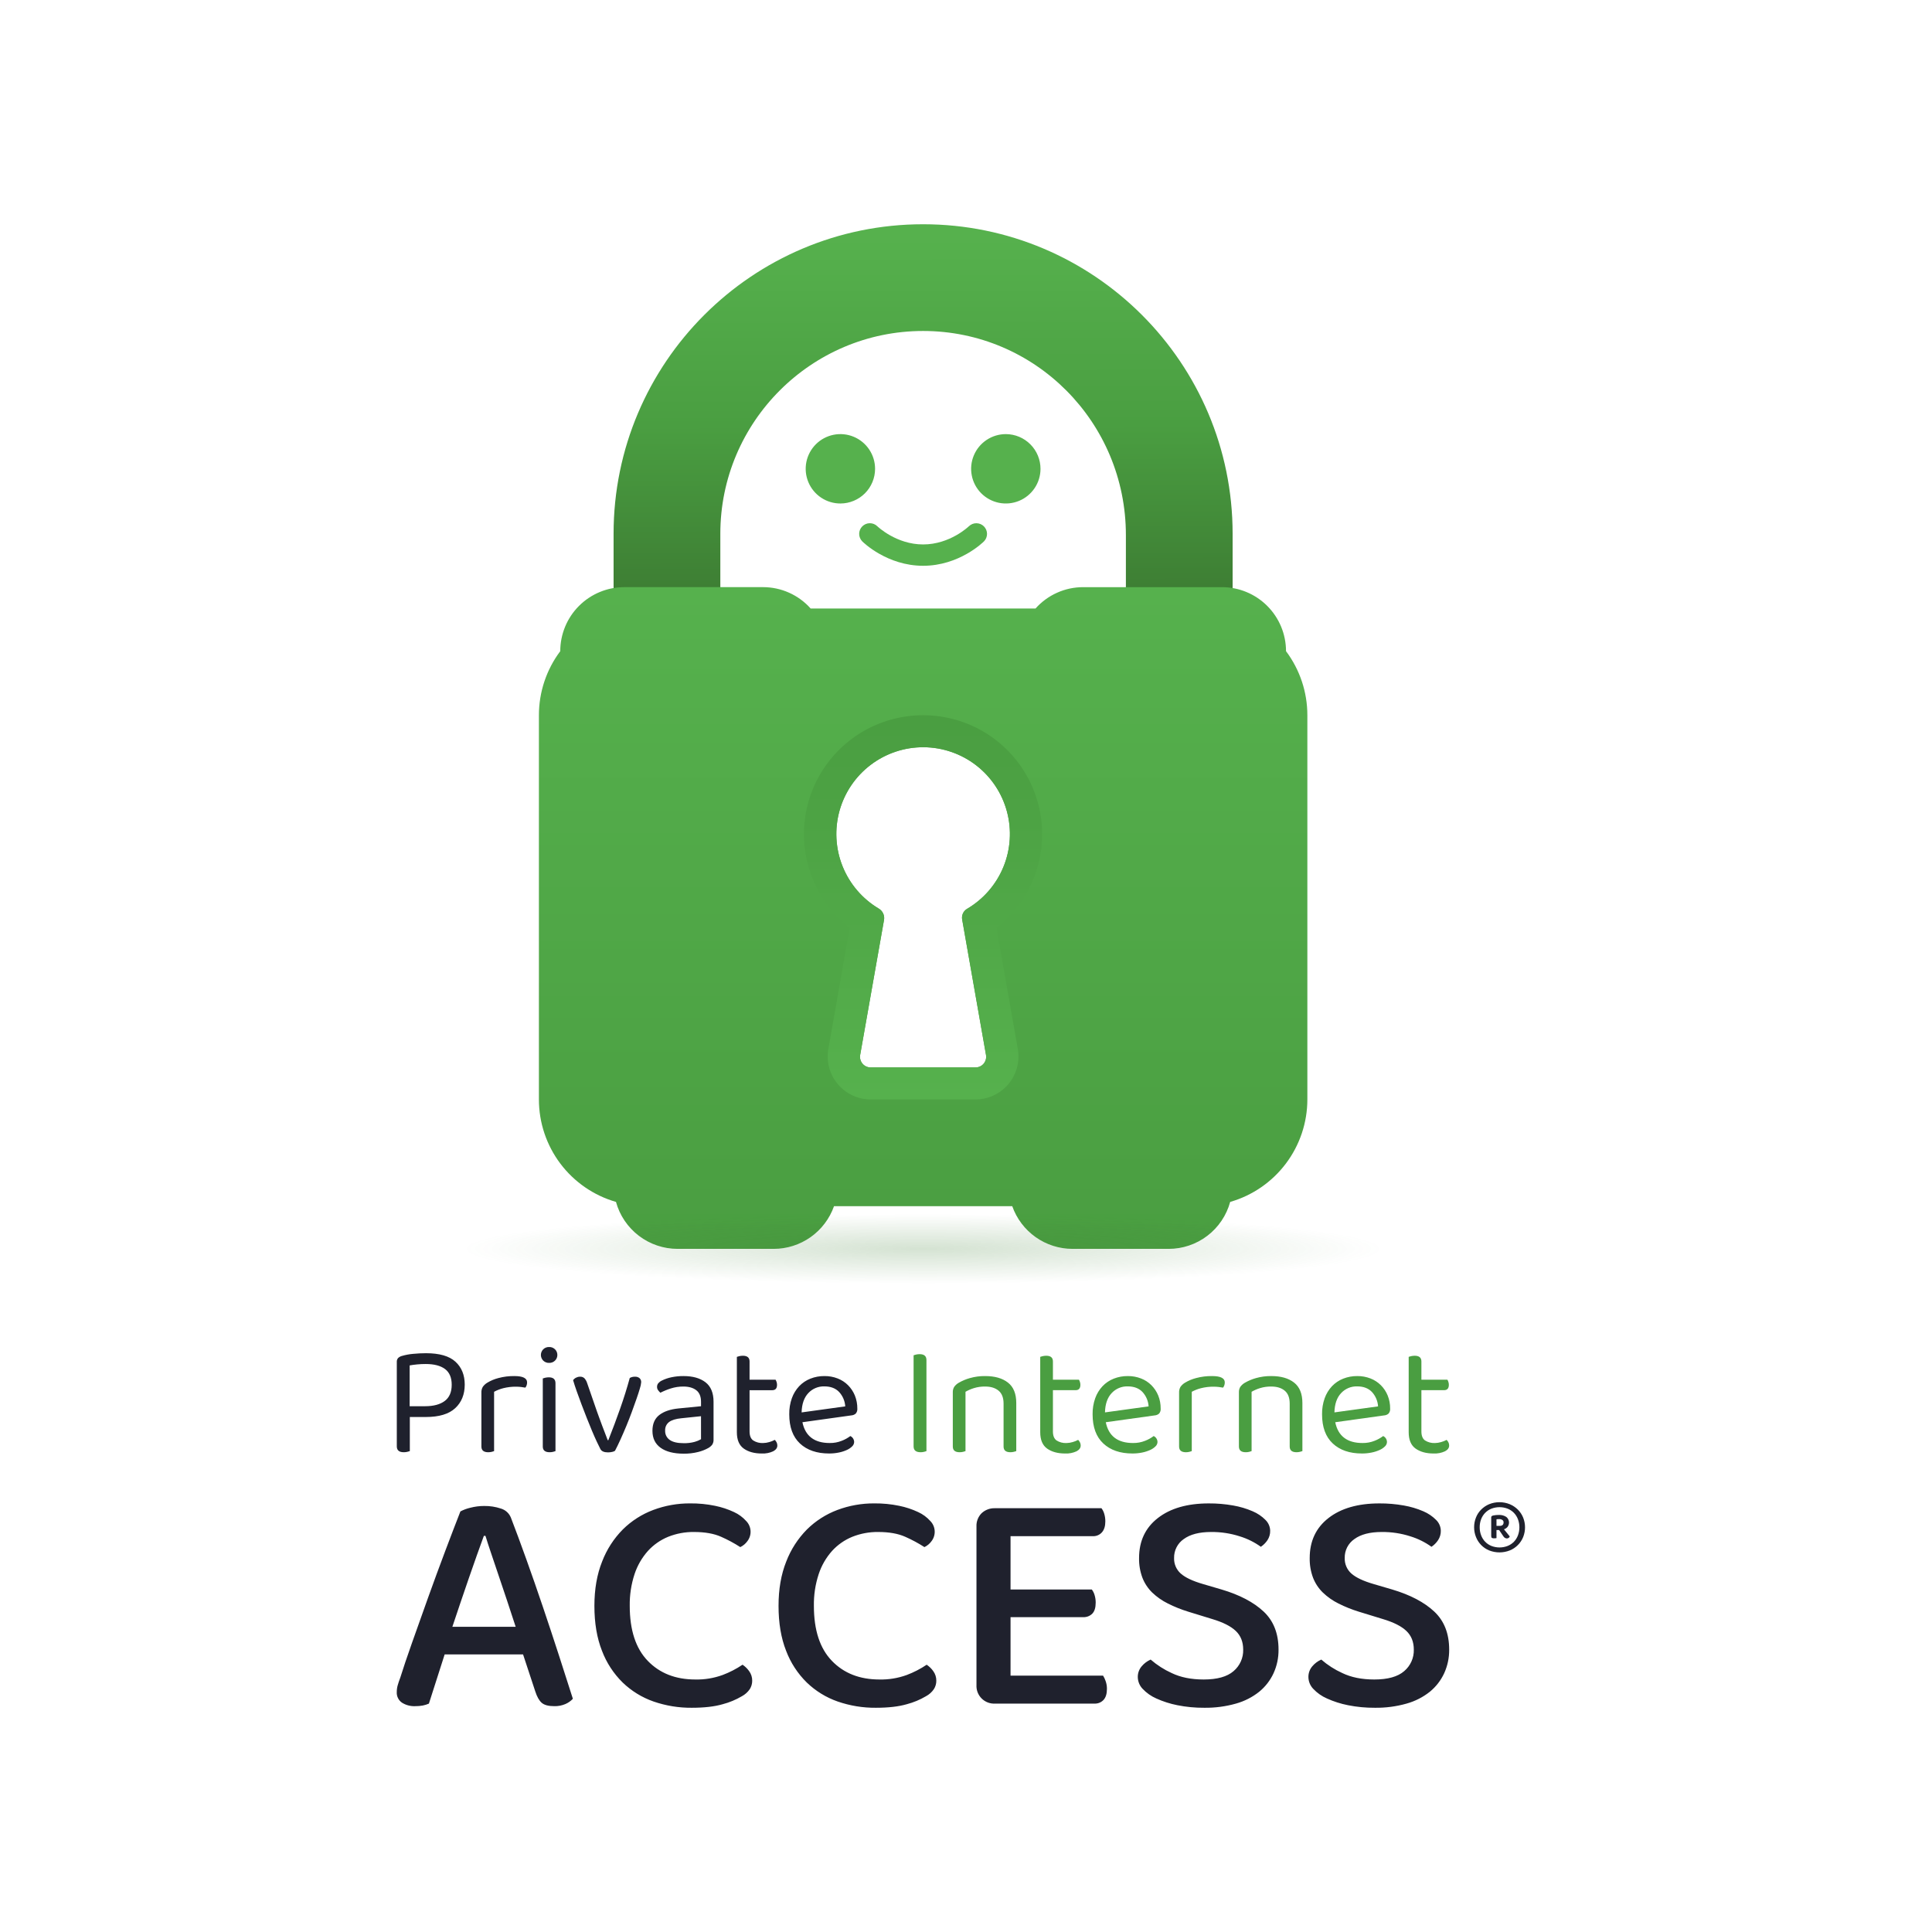 <svg width="112" height="112" viewBox="0 0 112 112" fill="none" xmlns="http://www.w3.org/2000/svg">
<mask id="mask0_170_8621" style="mask-type:alpha" maskUnits="userSpaceOnUse" x="0" y="0" width="112" height="112">
<rect width="112" height="112" rx="3" fill="white"/>
</mask>
<g mask="url(#mask0_170_8621)">
<path d="M41.758 34.115V30.943C41.758 24.461 47.031 19.187 53.513 19.187C59.996 19.187 65.269 24.461 65.269 31.022V34.115H71.456V30.943C71.456 21.034 63.413 13 53.513 13C43.614 13 35.57 21.034 35.57 30.943V34.115H41.758Z" fill="url(#paint0_linear_170_8621)"/>
<path d="M74.552 37.75C74.551 36.765 74.16 35.822 73.464 35.126C72.768 34.43 71.824 34.038 70.84 34.038H62.796C62.274 34.037 61.758 34.146 61.281 34.36C60.804 34.573 60.378 34.885 60.031 35.275H46.994C46.647 34.886 46.222 34.574 45.747 34.361C45.271 34.147 44.756 34.037 44.234 34.037H36.191C35.703 34.037 35.22 34.133 34.77 34.32C34.32 34.506 33.91 34.78 33.566 35.124C33.221 35.469 32.947 35.878 32.761 36.329C32.575 36.779 32.478 37.262 32.479 37.749C31.675 38.82 31.241 40.123 31.241 41.462V63.736C31.241 65.077 31.676 66.381 32.482 67.453C33.288 68.524 34.42 69.305 35.709 69.676C35.924 70.459 36.391 71.149 37.037 71.641C37.683 72.133 38.473 72.399 39.285 72.398H44.853C45.62 72.398 46.368 72.159 46.994 71.716C47.62 71.273 48.093 70.647 48.349 69.924H58.681C58.936 70.647 59.41 71.274 60.036 71.717C60.662 72.16 61.41 72.398 62.177 72.398H67.745C68.557 72.399 69.345 72.132 69.99 71.641C70.635 71.149 71.101 70.458 71.315 69.676C72.604 69.305 73.737 68.525 74.544 67.453C75.351 66.382 75.788 65.078 75.789 63.736V41.462C75.789 40.123 75.355 38.821 74.552 37.75ZM56.052 52.692C55.948 52.756 55.866 52.85 55.818 52.962C55.769 53.074 55.756 53.197 55.78 53.317L57.159 61.156C57.175 61.245 57.172 61.336 57.148 61.423C57.125 61.51 57.083 61.591 57.026 61.66C56.968 61.729 56.895 61.785 56.814 61.822C56.732 61.861 56.643 61.88 56.553 61.88H50.471C50.381 61.88 50.292 61.861 50.21 61.822C50.129 61.785 50.056 61.729 49.999 61.66C49.941 61.591 49.899 61.51 49.876 61.423C49.852 61.336 49.849 61.245 49.865 61.156L51.25 53.317C51.27 53.19 51.25 53.059 51.193 52.943C51.137 52.827 51.047 52.731 50.935 52.667C49.988 52.102 49.253 51.24 48.843 50.216C48.434 49.192 48.372 48.061 48.668 46.999C48.964 45.936 49.601 45 50.481 44.335C51.361 43.67 52.435 43.312 53.539 43.318C54.642 43.323 55.712 43.691 56.586 44.364C57.46 45.038 58.088 45.98 58.373 47.046C58.659 48.111 58.586 49.241 58.167 50.261C57.747 51.282 57.004 52.136 56.052 52.692L56.052 52.692Z" fill="url(#paint1_linear_170_8621)"/>
<path d="M50.729 27.183C50.73 26.784 50.613 26.395 50.392 26.063C50.172 25.732 49.858 25.473 49.49 25.32C49.123 25.167 48.718 25.127 48.327 25.204C47.937 25.282 47.578 25.473 47.296 25.755C47.015 26.037 46.823 26.395 46.745 26.786C46.668 27.177 46.708 27.581 46.861 27.949C47.014 28.317 47.273 28.631 47.604 28.851C47.936 29.072 48.325 29.189 48.724 29.188C49.255 29.186 49.764 28.974 50.14 28.599C50.516 28.223 50.727 27.714 50.729 27.183V27.183ZM58.314 25.166C57.916 25.165 57.527 25.282 57.196 25.502C56.864 25.722 56.606 26.035 56.453 26.402C56.299 26.769 56.258 27.173 56.335 27.564C56.411 27.954 56.602 28.313 56.882 28.595C57.163 28.877 57.521 29.069 57.91 29.148C58.3 29.227 58.705 29.188 59.073 29.037C59.441 28.886 59.755 28.629 59.977 28.299C60.199 27.969 60.318 27.58 60.319 27.183C60.32 26.649 60.109 26.138 59.733 25.76C59.357 25.382 58.847 25.168 58.314 25.166V25.166ZM56.171 30.504C56.161 30.514 55.077 31.562 53.514 31.562C51.964 31.562 50.885 30.532 50.856 30.505C50.74 30.392 50.583 30.329 50.42 30.331C50.258 30.332 50.103 30.398 49.988 30.513C49.873 30.628 49.808 30.783 49.807 30.946C49.806 31.108 49.87 31.265 49.983 31.381C50.04 31.439 51.425 32.799 53.514 32.799C55.603 32.799 56.987 31.439 57.045 31.381C57.158 31.265 57.22 31.108 57.219 30.946C57.218 30.784 57.153 30.629 57.039 30.514C56.924 30.399 56.769 30.334 56.607 30.332C56.445 30.33 56.289 30.392 56.172 30.504H56.171Z" fill="#56B14D"/>
<path d="M57.766 53.793C58.897 52.909 59.724 51.693 60.131 50.316C60.538 48.939 60.505 47.47 60.037 46.112C59.569 44.755 58.69 43.577 57.52 42.743C56.351 41.91 54.951 41.462 53.515 41.462C53.24 41.46 52.965 41.477 52.692 41.512C51.335 41.672 50.056 42.232 49.018 43.121C47.98 44.009 47.229 45.186 46.861 46.502C46.493 47.818 46.525 49.214 46.952 50.512C47.378 51.81 48.181 52.952 49.258 53.793L48.021 60.804C47.957 61.163 47.972 61.531 48.066 61.884C48.16 62.236 48.33 62.564 48.564 62.843C48.798 63.123 49.091 63.348 49.421 63.502C49.752 63.657 50.112 63.736 50.477 63.736H56.547C56.912 63.736 57.272 63.657 57.602 63.502C57.933 63.348 58.226 63.123 58.46 62.844C58.694 62.564 58.864 62.236 58.958 61.884C59.052 61.531 59.067 61.163 59.003 60.804L57.766 53.793ZM56.553 61.88H50.471C50.381 61.88 50.292 61.861 50.21 61.822C50.129 61.785 50.056 61.729 49.998 61.66C49.941 61.591 49.899 61.51 49.876 61.423C49.852 61.336 49.849 61.245 49.865 61.156L51.25 53.317C51.27 53.189 51.25 53.059 51.193 52.943C51.137 52.827 51.047 52.731 50.935 52.667C49.988 52.102 49.253 51.24 48.843 50.216C48.434 49.192 48.372 48.061 48.668 46.999C48.964 45.936 49.601 45 50.481 44.335C51.361 43.67 52.435 43.312 53.538 43.318C54.642 43.323 55.712 43.691 56.586 44.364C57.459 45.038 58.087 45.98 58.373 47.046C58.659 48.111 58.586 49.241 58.167 50.261C57.747 51.282 57.004 52.136 56.052 52.692C55.948 52.756 55.866 52.85 55.817 52.962C55.769 53.074 55.755 53.197 55.779 53.317L57.159 61.156C57.175 61.245 57.171 61.336 57.148 61.423C57.125 61.51 57.083 61.591 57.025 61.66C56.968 61.729 56.895 61.784 56.814 61.822C56.732 61.861 56.643 61.88 56.553 61.88V61.88Z" fill="url(#paint2_linear_170_8621)"/>
<path opacity="0.28" d="M53.515 74.551C69.361 74.551 82.207 73.586 82.207 72.395C82.207 71.204 69.361 70.238 53.515 70.238C37.669 70.238 24.823 71.204 24.823 72.395C24.823 73.586 37.669 74.551 53.515 74.551Z" fill="url(#paint3_radial_170_8621)"/>
<path d="M24.696 78.447C24.457 78.447 24.21 78.459 23.956 78.484C23.736 78.502 23.519 78.542 23.307 78.603C23.221 78.624 23.142 78.667 23.077 78.727C23.024 78.79 22.998 78.871 23.003 78.953V83.847C23.003 84.074 23.138 84.187 23.408 84.187C23.476 84.188 23.544 84.18 23.61 84.164C23.672 84.149 23.721 84.135 23.758 84.123V82.145H24.687C25.453 82.145 26.02 81.975 26.388 81.634C26.756 81.294 26.94 80.839 26.941 80.268C26.941 79.71 26.761 79.267 26.402 78.939C26.044 78.611 25.475 78.447 24.696 78.447ZM25.782 81.216C25.512 81.418 25.131 81.52 24.641 81.52H23.748V79.155C23.877 79.131 24.023 79.111 24.185 79.096C24.348 79.08 24.512 79.072 24.678 79.073C25.162 79.073 25.535 79.169 25.796 79.362C26.056 79.556 26.187 79.861 26.186 80.278C26.186 80.701 26.051 81.014 25.782 81.216V81.216ZM29.82 79.772C29.508 79.768 29.197 79.806 28.895 79.887C28.667 79.945 28.448 80.036 28.247 80.158C28.143 80.22 28.054 80.303 27.985 80.402C27.928 80.504 27.901 80.621 27.907 80.738V83.856C27.907 84.077 28.038 84.187 28.302 84.188C28.37 84.188 28.438 84.18 28.505 84.165C28.552 84.154 28.598 84.14 28.643 84.123V80.683C28.811 80.592 28.99 80.522 29.176 80.475C29.419 80.414 29.67 80.384 29.921 80.388C30.02 80.388 30.118 80.394 30.215 80.406C30.313 80.419 30.393 80.431 30.454 80.443C30.487 80.404 30.512 80.359 30.528 80.31C30.547 80.255 30.556 80.198 30.556 80.14C30.556 79.894 30.311 79.772 29.82 79.772ZM31.835 78.088C31.771 78.086 31.708 78.096 31.648 78.119C31.589 78.142 31.535 78.177 31.49 78.222C31.404 78.309 31.356 78.426 31.356 78.548C31.356 78.67 31.404 78.787 31.49 78.875C31.535 78.919 31.589 78.954 31.648 78.977C31.708 79 31.771 79.011 31.835 79.008C31.896 79.011 31.958 79 32.016 78.978C32.074 78.956 32.126 78.923 32.171 78.88C32.215 78.837 32.251 78.785 32.275 78.728C32.299 78.671 32.311 78.61 32.311 78.548C32.311 78.487 32.299 78.425 32.275 78.368C32.251 78.311 32.215 78.26 32.171 78.217C32.126 78.174 32.074 78.141 32.016 78.118C31.958 78.096 31.896 78.086 31.835 78.088V78.088ZM31.817 79.845C31.747 79.845 31.677 79.853 31.609 79.868C31.561 79.879 31.513 79.893 31.466 79.91V83.856C31.466 84.077 31.598 84.187 31.862 84.187C31.93 84.188 31.998 84.18 32.064 84.164C32.111 84.153 32.157 84.14 32.202 84.123V80.186C32.202 79.959 32.074 79.845 31.817 79.845V79.845ZM36.821 79.809C36.712 79.804 36.603 79.829 36.508 79.882C36.348 80.465 36.163 81.057 35.951 81.658C35.74 82.258 35.511 82.869 35.266 83.488H35.229C35.192 83.384 35.145 83.258 35.086 83.111C35.028 82.963 34.97 82.811 34.911 82.655C34.853 82.499 34.796 82.345 34.741 82.195C34.686 82.045 34.64 81.918 34.603 81.814L34.033 80.167C34 80.064 33.945 79.97 33.872 79.891C33.801 79.831 33.711 79.802 33.619 79.808C33.542 79.809 33.466 79.828 33.398 79.863C33.328 79.897 33.268 79.947 33.223 80.01C33.279 80.201 33.349 80.417 33.435 80.659C33.521 80.901 33.613 81.153 33.711 81.413C33.809 81.674 33.91 81.936 34.015 82.2C34.119 82.463 34.22 82.712 34.318 82.945C34.416 83.178 34.508 83.386 34.594 83.57C34.68 83.754 34.751 83.898 34.806 84.003C34.873 84.132 35.02 84.196 35.247 84.196C35.329 84.196 35.411 84.187 35.491 84.168C35.548 84.158 35.603 84.136 35.652 84.104C35.749 83.92 35.855 83.702 35.969 83.451C36.083 83.2 36.196 82.937 36.31 82.664C36.423 82.391 36.53 82.117 36.631 81.841C36.733 81.565 36.823 81.312 36.903 81.082C36.983 80.853 37.047 80.653 37.096 80.484C37.135 80.37 37.159 80.251 37.17 80.13C37.172 80.086 37.165 80.041 37.149 80C37.132 79.958 37.106 79.921 37.073 79.891C37.002 79.834 36.912 79.805 36.821 79.809ZM40.896 80.13C40.583 79.891 40.16 79.772 39.626 79.772C39.392 79.77 39.157 79.793 38.927 79.841C38.729 79.881 38.537 79.948 38.357 80.038C38.279 80.076 38.211 80.129 38.154 80.195C38.11 80.256 38.087 80.331 38.09 80.406C38.09 80.473 38.111 80.537 38.15 80.591C38.189 80.645 38.234 80.694 38.283 80.738C38.479 80.638 38.682 80.555 38.89 80.489C39.125 80.415 39.371 80.377 39.617 80.379C39.93 80.379 40.178 80.45 40.362 80.591C40.546 80.732 40.639 80.956 40.639 81.262V81.52L39.332 81.649C38.853 81.697 38.483 81.825 38.219 82.03C37.955 82.236 37.823 82.541 37.823 82.946C37.823 83.375 37.981 83.703 38.297 83.93C38.613 84.157 39.059 84.27 39.636 84.271C39.916 84.274 40.196 84.242 40.468 84.174C40.672 84.125 40.868 84.049 41.052 83.948C41.143 83.899 41.223 83.832 41.287 83.751C41.345 83.659 41.373 83.551 41.365 83.443V81.262C41.365 80.747 41.209 80.37 40.896 80.13V80.13ZM40.639 83.433C40.524 83.499 40.402 83.55 40.275 83.585C40.067 83.642 39.851 83.668 39.636 83.663C39.274 83.663 39.004 83.6 38.826 83.474C38.739 83.414 38.67 83.334 38.623 83.24C38.576 83.145 38.554 83.041 38.559 82.936C38.553 82.84 38.571 82.744 38.611 82.656C38.651 82.569 38.713 82.493 38.789 82.435C38.942 82.321 39.178 82.249 39.498 82.218L40.638 82.099L40.639 83.433ZM44.916 83.47C44.814 83.525 44.706 83.569 44.594 83.599C44.481 83.633 44.363 83.652 44.244 83.654C44.038 83.667 43.834 83.613 43.66 83.502C43.522 83.401 43.453 83.228 43.453 82.982V80.591H44.769C44.953 80.591 45.045 80.487 45.045 80.278C45.045 80.22 45.036 80.163 45.017 80.108C45.003 80.065 44.984 80.023 44.962 79.984H43.453V78.925C43.453 78.705 43.325 78.594 43.067 78.594C42.997 78.594 42.928 78.602 42.86 78.617C42.811 78.628 42.764 78.642 42.717 78.659V83.029C42.717 83.47 42.85 83.786 43.117 83.976C43.384 84.166 43.732 84.261 44.162 84.261C44.39 84.272 44.617 84.228 44.824 84.132C44.983 84.046 45.063 83.936 45.063 83.801C45.065 83.734 45.049 83.667 45.017 83.608C44.99 83.557 44.956 83.511 44.916 83.47V83.47ZM49.607 81.948C49.642 81.908 49.667 81.862 49.683 81.812C49.699 81.762 49.705 81.71 49.7 81.658C49.703 81.398 49.654 81.14 49.557 80.898C49.466 80.675 49.331 80.472 49.161 80.301C48.99 80.13 48.785 79.997 48.559 79.91C48.315 79.816 48.056 79.769 47.795 79.772C47.515 79.769 47.237 79.82 46.977 79.923C46.731 80.02 46.51 80.169 46.328 80.36C46.141 80.56 45.997 80.797 45.905 81.055C45.799 81.355 45.748 81.671 45.754 81.988C45.754 82.73 45.961 83.294 46.374 83.681C46.788 84.067 47.351 84.26 48.063 84.26C48.252 84.261 48.442 84.243 48.628 84.205C48.787 84.174 48.941 84.124 49.088 84.058C49.205 84.007 49.311 83.936 49.401 83.847C49.471 83.782 49.512 83.693 49.516 83.598C49.515 83.525 49.495 83.454 49.456 83.392C49.417 83.33 49.361 83.28 49.295 83.249C49.143 83.363 48.976 83.456 48.798 83.524C48.576 83.613 48.339 83.657 48.099 83.653C47.21 83.653 46.683 83.251 46.517 82.448L49.35 82.052C49.445 82.047 49.536 82.01 49.607 81.948ZM46.47 81.879C46.483 81.394 46.612 81.022 46.857 80.761C46.975 80.633 47.119 80.532 47.279 80.465C47.439 80.398 47.612 80.365 47.786 80.37C48.154 80.37 48.441 80.479 48.646 80.696C48.856 80.925 48.981 81.219 49 81.529L46.47 81.879Z" fill="#1F212D"/>
<path d="M53.312 78.502C53.242 78.502 53.173 78.51 53.105 78.525C53.056 78.536 53.008 78.55 52.962 78.567V83.847C52.962 84.074 53.097 84.187 53.367 84.187C53.435 84.188 53.503 84.18 53.569 84.164C53.616 84.153 53.662 84.14 53.707 84.123V78.843C53.707 78.616 53.576 78.502 53.312 78.502ZM57.111 79.772C56.809 79.768 56.509 79.808 56.219 79.891C55.997 79.953 55.784 80.043 55.584 80.158C55.477 80.218 55.384 80.301 55.313 80.402C55.257 80.498 55.23 80.608 55.235 80.719V83.856C55.235 84.077 55.366 84.187 55.63 84.187C55.698 84.188 55.766 84.18 55.833 84.164C55.879 84.153 55.925 84.139 55.971 84.123V80.683C56.125 80.594 56.288 80.523 56.458 80.471C56.67 80.406 56.89 80.375 57.111 80.379C57.436 80.379 57.695 80.458 57.888 80.618C58.082 80.777 58.178 81.028 58.178 81.372V83.856C58.178 84.077 58.31 84.187 58.574 84.187C58.641 84.187 58.707 84.179 58.772 84.164C58.82 84.153 58.868 84.14 58.914 84.123V81.336C58.914 80.796 58.754 80.4 58.431 80.149C58.109 79.897 57.669 79.771 57.111 79.772L57.111 79.772ZM62.502 83.47C62.4 83.525 62.292 83.569 62.18 83.599C62.066 83.633 61.949 83.652 61.83 83.654C61.624 83.666 61.42 83.613 61.246 83.502C61.108 83.401 61.039 83.228 61.039 82.982V80.59H62.355C62.539 80.59 62.631 80.486 62.631 80.278C62.631 80.22 62.622 80.162 62.603 80.107C62.589 80.064 62.57 80.023 62.548 79.983H61.039V78.925C61.039 78.704 60.911 78.594 60.653 78.594C60.583 78.594 60.514 78.601 60.446 78.617C60.398 78.628 60.35 78.641 60.303 78.658V83.028C60.303 83.47 60.437 83.786 60.703 83.976C60.97 84.165 61.318 84.261 61.748 84.261C61.975 84.272 62.203 84.228 62.41 84.132C62.569 84.046 62.649 83.936 62.649 83.801C62.65 83.734 62.635 83.667 62.603 83.608C62.576 83.558 62.542 83.511 62.502 83.47V83.47ZM66.747 80.301C66.576 80.13 66.371 79.997 66.145 79.91C65.901 79.816 65.642 79.769 65.381 79.772C65.101 79.769 64.823 79.82 64.562 79.923C64.317 80.02 64.096 80.169 63.914 80.36C63.727 80.56 63.583 80.796 63.491 81.055C63.385 81.354 63.334 81.67 63.339 81.988C63.339 82.73 63.546 83.294 63.96 83.68C64.374 84.067 64.936 84.26 65.648 84.26C65.838 84.261 66.027 84.243 66.214 84.205C66.372 84.174 66.526 84.124 66.673 84.058C66.79 84.007 66.896 83.936 66.986 83.847C67.056 83.782 67.097 83.693 67.101 83.598C67.101 83.525 67.08 83.454 67.041 83.392C67.002 83.33 66.946 83.28 66.88 83.249C66.728 83.363 66.561 83.456 66.384 83.524C66.161 83.613 65.924 83.657 65.684 83.653C64.795 83.653 64.268 83.252 64.103 82.448L66.936 82.053C67.031 82.047 67.121 82.01 67.193 81.947C67.227 81.907 67.253 81.861 67.269 81.811C67.285 81.762 67.29 81.709 67.285 81.657C67.288 81.397 67.24 81.139 67.143 80.898C67.052 80.675 66.917 80.472 66.747 80.301V80.301ZM64.057 81.878C64.069 81.394 64.198 81.021 64.443 80.761C64.561 80.633 64.705 80.532 64.865 80.465C65.025 80.397 65.198 80.365 65.372 80.37C65.74 80.37 66.027 80.479 66.232 80.696C66.442 80.925 66.567 81.219 66.586 81.529L64.057 81.878ZM70.266 79.772C69.954 79.768 69.643 79.806 69.342 79.887C69.113 79.945 68.894 80.036 68.693 80.158C68.589 80.22 68.5 80.303 68.431 80.402C68.374 80.504 68.347 80.621 68.353 80.738V83.856C68.353 84.077 68.484 84.187 68.748 84.188C68.816 84.188 68.884 84.18 68.95 84.164C68.997 84.153 69.043 84.14 69.088 84.123V80.683C69.257 80.592 69.436 80.522 69.622 80.475C69.866 80.414 70.116 80.384 70.367 80.388C70.466 80.388 70.564 80.394 70.662 80.406C70.76 80.419 70.839 80.431 70.901 80.443C70.933 80.403 70.958 80.358 70.974 80.31C70.993 80.255 71.003 80.198 71.002 80.14C71.002 79.894 70.757 79.772 70.266 79.772V79.772ZM73.697 79.772C73.396 79.768 73.095 79.808 72.805 79.891C72.583 79.953 72.37 80.043 72.17 80.158C72.063 80.218 71.97 80.302 71.899 80.402C71.843 80.498 71.816 80.608 71.821 80.719V83.856C71.821 84.077 71.953 84.187 72.216 84.187C72.285 84.188 72.353 84.18 72.419 84.164C72.466 84.153 72.512 84.14 72.556 84.123V80.683C72.711 80.594 72.874 80.523 73.044 80.471C73.256 80.406 73.476 80.375 73.697 80.379C74.022 80.379 74.282 80.458 74.475 80.618C74.668 80.777 74.765 81.028 74.765 81.372V83.856C74.765 84.077 74.897 84.187 75.16 84.187C75.227 84.187 75.293 84.179 75.358 84.164C75.407 84.153 75.454 84.139 75.501 84.123V81.336C75.501 80.796 75.34 80.4 75.018 80.149C74.696 79.897 74.256 79.771 73.697 79.772L73.697 79.772ZM80.049 80.301C79.878 80.13 79.672 79.997 79.447 79.91C79.203 79.816 78.944 79.769 78.683 79.772C78.403 79.769 78.125 79.82 77.864 79.923C77.619 80.02 77.398 80.169 77.216 80.36C77.029 80.56 76.885 80.797 76.793 81.055C76.687 81.354 76.636 81.67 76.641 81.988C76.641 82.73 76.848 83.294 77.262 83.68C77.676 84.067 78.239 84.26 78.95 84.26C79.14 84.262 79.33 84.243 79.516 84.205C79.675 84.174 79.829 84.124 79.976 84.058C80.093 84.007 80.199 83.936 80.289 83.847C80.359 83.782 80.4 83.693 80.404 83.598C80.403 83.525 80.383 83.454 80.344 83.392C80.305 83.33 80.249 83.28 80.183 83.249C80.031 83.363 79.864 83.456 79.687 83.524C79.464 83.613 79.227 83.657 78.987 83.653C78.098 83.653 77.571 83.252 77.405 82.448L80.238 82.053C80.333 82.047 80.424 82.01 80.495 81.948C80.529 81.908 80.555 81.862 80.571 81.812C80.587 81.762 80.593 81.71 80.588 81.658C80.591 81.398 80.542 81.14 80.445 80.898C80.354 80.675 80.22 80.472 80.049 80.301H80.049ZM77.358 81.878C77.371 81.394 77.499 81.021 77.745 80.761C77.863 80.633 78.007 80.532 78.167 80.465C78.327 80.397 78.5 80.365 78.674 80.37C79.042 80.37 79.329 80.479 79.534 80.696C79.744 80.925 79.869 81.219 79.888 81.529L77.358 81.878ZM83.964 83.608C83.936 83.558 83.903 83.511 83.863 83.47C83.761 83.525 83.653 83.569 83.541 83.599C83.427 83.633 83.31 83.652 83.191 83.654C82.985 83.666 82.781 83.613 82.607 83.502C82.469 83.401 82.4 83.228 82.4 82.982V80.59H83.715C83.899 80.59 83.991 80.486 83.991 80.278C83.992 80.22 83.982 80.162 83.963 80.107C83.949 80.064 83.931 80.023 83.908 79.983H82.4V78.925C82.4 78.704 82.271 78.594 82.013 78.594C81.943 78.594 81.874 78.601 81.806 78.617C81.758 78.628 81.71 78.641 81.663 78.658V83.028C81.663 83.47 81.797 83.786 82.064 83.976C82.33 84.165 82.678 84.261 83.108 84.261C83.335 84.272 83.563 84.228 83.77 84.132C83.93 84.046 84.009 83.936 84.009 83.801C84.011 83.734 83.995 83.667 83.964 83.608H83.964Z" fill="#4A9E41"/>
<path d="M31.478 93.171C31.155 92.214 30.832 91.286 30.509 90.386C30.186 89.485 29.888 88.681 29.615 87.973C29.564 87.849 29.485 87.737 29.385 87.647C29.285 87.557 29.166 87.49 29.037 87.452C28.725 87.348 28.398 87.298 28.069 87.303C27.798 87.302 27.529 87.337 27.267 87.405C27.066 87.451 26.872 87.523 26.69 87.619C26.442 88.252 26.15 89.013 25.815 89.901C25.48 90.789 25.148 91.693 24.818 92.612C24.489 93.531 24.178 94.404 23.887 95.229C23.595 96.055 23.368 96.729 23.206 97.25C23.144 97.412 23.095 97.558 23.058 97.688C23.02 97.818 23.001 97.953 23.001 98.089C22.994 98.208 23.017 98.328 23.07 98.435C23.122 98.543 23.201 98.635 23.3 98.704C23.527 98.848 23.794 98.919 24.063 98.908C24.213 98.91 24.363 98.898 24.51 98.871C24.632 98.847 24.751 98.809 24.864 98.76L25.777 95.909H30.323L31.03 98.052C31.13 98.362 31.254 98.583 31.403 98.713C31.552 98.843 31.794 98.908 32.13 98.908C32.35 98.914 32.569 98.873 32.772 98.787C32.938 98.717 33.087 98.612 33.21 98.48C32.974 97.735 32.707 96.903 32.409 95.984C32.111 95.065 31.801 94.127 31.478 93.171ZM26.224 94.307C26.373 93.86 26.529 93.397 26.69 92.919C26.851 92.441 27.013 91.969 27.174 91.503C27.336 91.038 27.491 90.594 27.64 90.171C27.789 89.749 27.926 89.37 28.05 89.035H28.143C28.23 89.321 28.342 89.666 28.479 90.069C28.615 90.472 28.761 90.904 28.916 91.364C29.071 91.823 29.233 92.305 29.401 92.807C29.569 93.31 29.733 93.81 29.894 94.307H26.224ZM43.046 96.505C42.686 96.748 42.298 96.948 41.891 97.101C41.384 97.285 40.847 97.374 40.308 97.362C39.165 97.362 38.246 97.002 37.551 96.281C36.855 95.561 36.508 94.499 36.507 93.096C36.496 92.47 36.591 91.846 36.786 91.251C36.95 90.756 37.213 90.3 37.56 89.91C37.885 89.553 38.286 89.273 38.733 89.09C39.21 88.9 39.719 88.805 40.233 88.811C40.866 88.811 41.391 88.904 41.807 89.09C42.191 89.26 42.562 89.459 42.915 89.687C43.083 89.607 43.227 89.485 43.334 89.333C43.461 89.163 43.524 88.953 43.51 88.742C43.496 88.53 43.408 88.33 43.26 88.178C43.062 87.957 42.821 87.779 42.552 87.656C42.202 87.492 41.833 87.37 41.453 87.293C40.978 87.195 40.494 87.148 40.009 87.153C39.278 87.149 38.552 87.278 37.867 87.535C37.207 87.783 36.608 88.167 36.107 88.662C35.581 89.193 35.172 89.828 34.905 90.525C34.607 91.27 34.458 92.127 34.458 93.096C34.458 94.09 34.604 94.956 34.896 95.695C35.158 96.389 35.568 97.018 36.098 97.539C36.608 98.03 37.218 98.405 37.886 98.638C38.599 98.885 39.349 99.008 40.104 99.001C40.824 99.001 41.42 98.933 41.892 98.796C42.284 98.694 42.66 98.537 43.01 98.331C43.192 98.233 43.349 98.092 43.466 97.921C43.558 97.776 43.606 97.608 43.606 97.436C43.609 97.236 43.547 97.04 43.429 96.878C43.325 96.731 43.196 96.605 43.046 96.505L43.046 96.505ZM53.721 96.505C53.36 96.748 52.972 96.948 52.566 97.101C52.058 97.285 51.522 97.374 50.982 97.362C49.839 97.362 48.92 97.002 48.225 96.281C47.53 95.561 47.182 94.499 47.182 93.096C47.171 92.47 47.265 91.846 47.461 91.251C47.624 90.757 47.888 90.3 48.234 89.91C48.559 89.553 48.96 89.273 49.407 89.09C49.884 88.9 50.394 88.805 50.907 88.811C51.54 88.811 52.065 88.904 52.481 89.09C52.865 89.26 53.236 89.459 53.59 89.687C53.757 89.607 53.902 89.485 54.009 89.333C54.136 89.163 54.198 88.953 54.184 88.742C54.171 88.53 54.082 88.33 53.934 88.178C53.737 87.957 53.496 87.779 53.226 87.656C52.876 87.492 52.507 87.37 52.127 87.293C51.653 87.195 51.169 87.148 50.684 87.153C49.952 87.149 49.226 87.278 48.541 87.535C47.882 87.783 47.282 88.167 46.781 88.662C46.256 89.193 45.846 89.828 45.579 90.525C45.281 91.27 45.132 92.127 45.133 93.096C45.133 94.09 45.278 94.956 45.57 95.695C45.832 96.389 46.242 97.018 46.772 97.539C47.282 98.03 47.892 98.405 48.56 98.638C49.273 98.885 50.023 99.008 50.777 99.001C51.497 99.001 52.093 98.933 52.565 98.796C52.958 98.693 53.334 98.537 53.683 98.33C53.866 98.232 54.022 98.092 54.139 97.92C54.231 97.776 54.28 97.608 54.279 97.436C54.282 97.236 54.22 97.04 54.102 96.877C53.999 96.731 53.869 96.605 53.72 96.505L53.721 96.505ZM63.947 97.139H58.582V93.748H62.791C62.889 93.753 62.987 93.737 63.079 93.702C63.17 93.667 63.253 93.613 63.323 93.543C63.453 93.407 63.518 93.196 63.518 92.91C63.52 92.758 63.498 92.608 63.453 92.463C63.42 92.348 63.367 92.241 63.294 92.146H58.582V89.054H63.35C63.45 89.058 63.549 89.041 63.641 89.002C63.733 88.963 63.815 88.905 63.881 88.83C64.012 88.681 64.077 88.47 64.077 88.197C64.078 88.045 64.056 87.895 64.012 87.75C63.979 87.635 63.926 87.528 63.853 87.433H57.687C57.544 87.427 57.401 87.449 57.267 87.499C57.133 87.548 57.01 87.624 56.905 87.722C56.804 87.823 56.726 87.944 56.675 88.077C56.623 88.21 56.6 88.353 56.607 88.495V97.679C56.599 97.823 56.621 97.967 56.672 98.102C56.724 98.237 56.803 98.359 56.905 98.461C57.007 98.563 57.13 98.643 57.264 98.694C57.399 98.745 57.543 98.768 57.687 98.759H63.443C63.542 98.764 63.641 98.748 63.732 98.711C63.824 98.674 63.907 98.617 63.974 98.545C64.105 98.402 64.17 98.188 64.17 97.902C64.171 97.75 64.146 97.599 64.095 97.455C64.058 97.344 64.008 97.238 63.947 97.139V97.139ZM70.82 92.146L69.74 91.829C69.144 91.656 68.715 91.454 68.454 91.224C68.326 91.112 68.225 90.973 68.157 90.817C68.089 90.66 68.057 90.491 68.063 90.321C68.058 90.105 68.106 89.892 68.204 89.7C68.301 89.508 68.445 89.344 68.622 89.222C68.995 88.949 69.522 88.812 70.206 88.811C70.771 88.805 71.334 88.89 71.873 89.064C72.31 89.198 72.722 89.402 73.093 89.669C73.244 89.567 73.374 89.438 73.475 89.287C73.583 89.124 73.638 88.932 73.633 88.737C73.628 88.502 73.531 88.278 73.363 88.114C73.15 87.898 72.897 87.728 72.618 87.61C72.257 87.454 71.879 87.342 71.491 87.275C71.024 87.192 70.55 87.151 70.075 87.154C68.833 87.154 67.849 87.437 67.123 88.002C66.396 88.567 66.033 89.34 66.033 90.321C66.025 90.712 66.091 91.1 66.228 91.466C66.354 91.789 66.548 92.081 66.796 92.323C67.064 92.579 67.369 92.792 67.701 92.956C68.081 93.147 68.477 93.306 68.884 93.431L70.281 93.86C70.901 94.046 71.355 94.276 71.641 94.549C71.927 94.822 72.069 95.182 72.069 95.63C72.076 95.866 72.029 96.101 71.932 96.317C71.835 96.534 71.691 96.725 71.51 96.878C71.138 97.201 70.56 97.362 69.778 97.362C69.058 97.362 68.44 97.238 67.924 96.989C67.482 96.789 67.071 96.525 66.704 96.207C66.503 96.296 66.324 96.43 66.183 96.598C66.033 96.775 65.953 97 65.959 97.232C65.965 97.482 66.065 97.722 66.238 97.902C66.462 98.14 66.731 98.33 67.03 98.461C67.42 98.638 67.83 98.769 68.25 98.852C68.765 98.955 69.289 99.005 69.815 99.001C70.435 99.009 71.053 98.928 71.65 98.759C72.142 98.622 72.601 98.388 73 98.07C73.354 97.78 73.638 97.414 73.829 96.999C74.025 96.569 74.123 96.102 74.118 95.629C74.118 94.698 73.829 93.962 73.252 93.422C72.674 92.881 71.864 92.456 70.821 92.146L70.82 92.146ZM83.143 93.422C82.565 92.882 81.755 92.457 80.712 92.146L79.631 91.829C79.035 91.656 78.607 91.454 78.346 91.224C78.218 91.112 78.116 90.973 78.049 90.816C77.981 90.66 77.949 90.491 77.955 90.321C77.949 90.105 77.998 89.892 78.095 89.7C78.193 89.508 78.337 89.344 78.514 89.222C78.887 88.949 79.414 88.812 80.097 88.811C80.663 88.805 81.226 88.89 81.764 89.064C82.201 89.198 82.613 89.402 82.984 89.669C83.136 89.568 83.265 89.438 83.366 89.287C83.474 89.124 83.53 88.932 83.525 88.737C83.52 88.502 83.423 88.278 83.255 88.114C83.042 87.899 82.789 87.728 82.51 87.61C82.148 87.454 81.77 87.342 81.383 87.275C80.916 87.192 80.442 87.151 79.967 87.154C78.725 87.154 77.74 87.437 77.014 88.002C76.288 88.567 75.925 89.34 75.925 90.321C75.917 90.712 75.983 91.1 76.12 91.466C76.246 91.789 76.44 92.081 76.688 92.323C76.956 92.579 77.26 92.793 77.592 92.957C77.972 93.148 78.368 93.307 78.775 93.432L80.171 93.86C80.793 94.046 81.246 94.276 81.531 94.549C81.817 94.822 81.96 95.182 81.96 95.63C81.967 95.867 81.92 96.102 81.823 96.318C81.726 96.534 81.582 96.725 81.401 96.878C81.029 97.201 80.451 97.362 79.669 97.362C78.948 97.362 78.331 97.238 77.815 96.989C77.373 96.789 76.962 96.525 76.595 96.207C76.394 96.296 76.215 96.43 76.073 96.599C75.923 96.775 75.844 97.001 75.85 97.232C75.856 97.483 75.955 97.722 76.129 97.903C76.352 98.14 76.622 98.331 76.921 98.461C77.311 98.638 77.721 98.769 78.141 98.852C78.657 98.955 79.181 99.005 79.706 99.001C80.326 99.009 80.945 98.928 81.541 98.759C82.033 98.622 82.493 98.388 82.892 98.07C83.246 97.78 83.529 97.414 83.721 96.999C83.916 96.569 84.015 96.102 84.01 95.629C84.01 94.698 83.721 93.963 83.143 93.422L83.143 93.422Z" fill="#1F212D"/>
<path d="M85.456 88.539C85.455 88.346 85.491 88.155 85.562 87.976C85.629 87.803 85.731 87.646 85.861 87.515C85.994 87.381 86.151 87.275 86.325 87.201C86.709 87.045 87.14 87.045 87.524 87.201C87.699 87.275 87.859 87.381 87.994 87.515C88.125 87.647 88.229 87.804 88.299 87.976C88.443 88.338 88.443 88.74 88.301 89.102C88.23 89.277 88.125 89.436 87.992 89.569C87.859 89.703 87.701 89.808 87.526 89.879C87.141 90.032 86.712 90.032 86.326 89.879C86.154 89.808 85.997 89.702 85.866 89.569C85.735 89.435 85.632 89.276 85.564 89.102C85.492 88.923 85.456 88.732 85.456 88.539V88.539ZM85.779 88.539C85.778 88.698 85.806 88.856 85.863 89.005C85.915 89.143 85.993 89.269 86.095 89.375C86.197 89.481 86.321 89.564 86.457 89.619C86.761 89.737 87.098 89.737 87.401 89.619C87.538 89.564 87.662 89.481 87.765 89.376C87.867 89.269 87.945 89.144 87.997 89.006C88.109 88.705 88.109 88.374 87.997 88.073C87.945 87.936 87.867 87.81 87.765 87.704C87.662 87.598 87.538 87.515 87.401 87.46C87.097 87.343 86.761 87.343 86.457 87.46C86.32 87.515 86.196 87.598 86.093 87.704C85.992 87.81 85.913 87.936 85.861 88.073C85.805 88.222 85.778 88.38 85.779 88.539H85.779ZM86.753 88.697V89.166C86.703 89.175 86.652 89.179 86.6 89.178C86.562 89.18 86.524 89.172 86.489 89.155C86.461 89.139 86.447 89.102 86.447 89.043V87.958C86.447 87.902 86.49 87.867 86.576 87.852C86.626 87.841 86.677 87.834 86.729 87.829C86.775 87.825 86.826 87.823 86.881 87.823C87.036 87.814 87.19 87.854 87.321 87.937C87.406 88.005 87.462 88.103 87.476 88.211C87.49 88.319 87.461 88.428 87.396 88.514C87.34 88.58 87.267 88.629 87.186 88.655L87.521 89.066C87.512 89.1 87.491 89.13 87.462 89.15C87.43 89.174 87.391 89.186 87.351 89.185C87.311 89.183 87.273 89.171 87.24 89.15C87.206 89.13 87.178 89.101 87.157 89.068L86.905 88.697L86.753 88.697ZM86.941 88.457C87.089 88.457 87.164 88.388 87.164 88.251C87.165 88.224 87.159 88.198 87.146 88.173C87.134 88.149 87.116 88.129 87.093 88.114C87.037 88.078 86.972 88.06 86.906 88.064C86.877 88.064 86.851 88.064 86.826 88.067C86.802 88.069 86.777 88.072 86.753 88.075V88.457L86.941 88.457Z" fill="#1F212D"/>
</g>
<defs>
<linearGradient id="paint0_linear_170_8621" x1="53.406" y1="13.655" x2="53.443" y2="34.01" gradientUnits="userSpaceOnUse">
<stop stop-color="#56B14D"/>
<stop offset="0.541" stop-color="#4A9E41"/>
<stop offset="1" stop-color="#3E7F34"/>
</linearGradient>
<linearGradient id="paint1_linear_170_8621" x1="53.515" y1="34.076" x2="53.515" y2="71.938" gradientUnits="userSpaceOnUse">
<stop stop-color="#56B14D"/>
<stop offset="1" stop-color="#4A9E41"/>
</linearGradient>
<linearGradient id="paint2_linear_170_8621" x1="53.51" y1="63.714" x2="53.51" y2="41.729" gradientUnits="userSpaceOnUse">
<stop stop-color="#56B14D"/>
<stop offset="1" stop-color="#4A9E41"/>
</linearGradient>
<radialGradient id="paint3_radial_170_8621" cx="0" cy="0" r="1" gradientUnits="userSpaceOnUse" gradientTransform="translate(53.515 72.395) scale(26.798 2.014)">
<stop stop-color="#3E7F34" stop-opacity="0.788"/>
<stop offset="1" stop-color="#3E7F34" stop-opacity="0"/>
</radialGradient>
</defs>
</svg>
